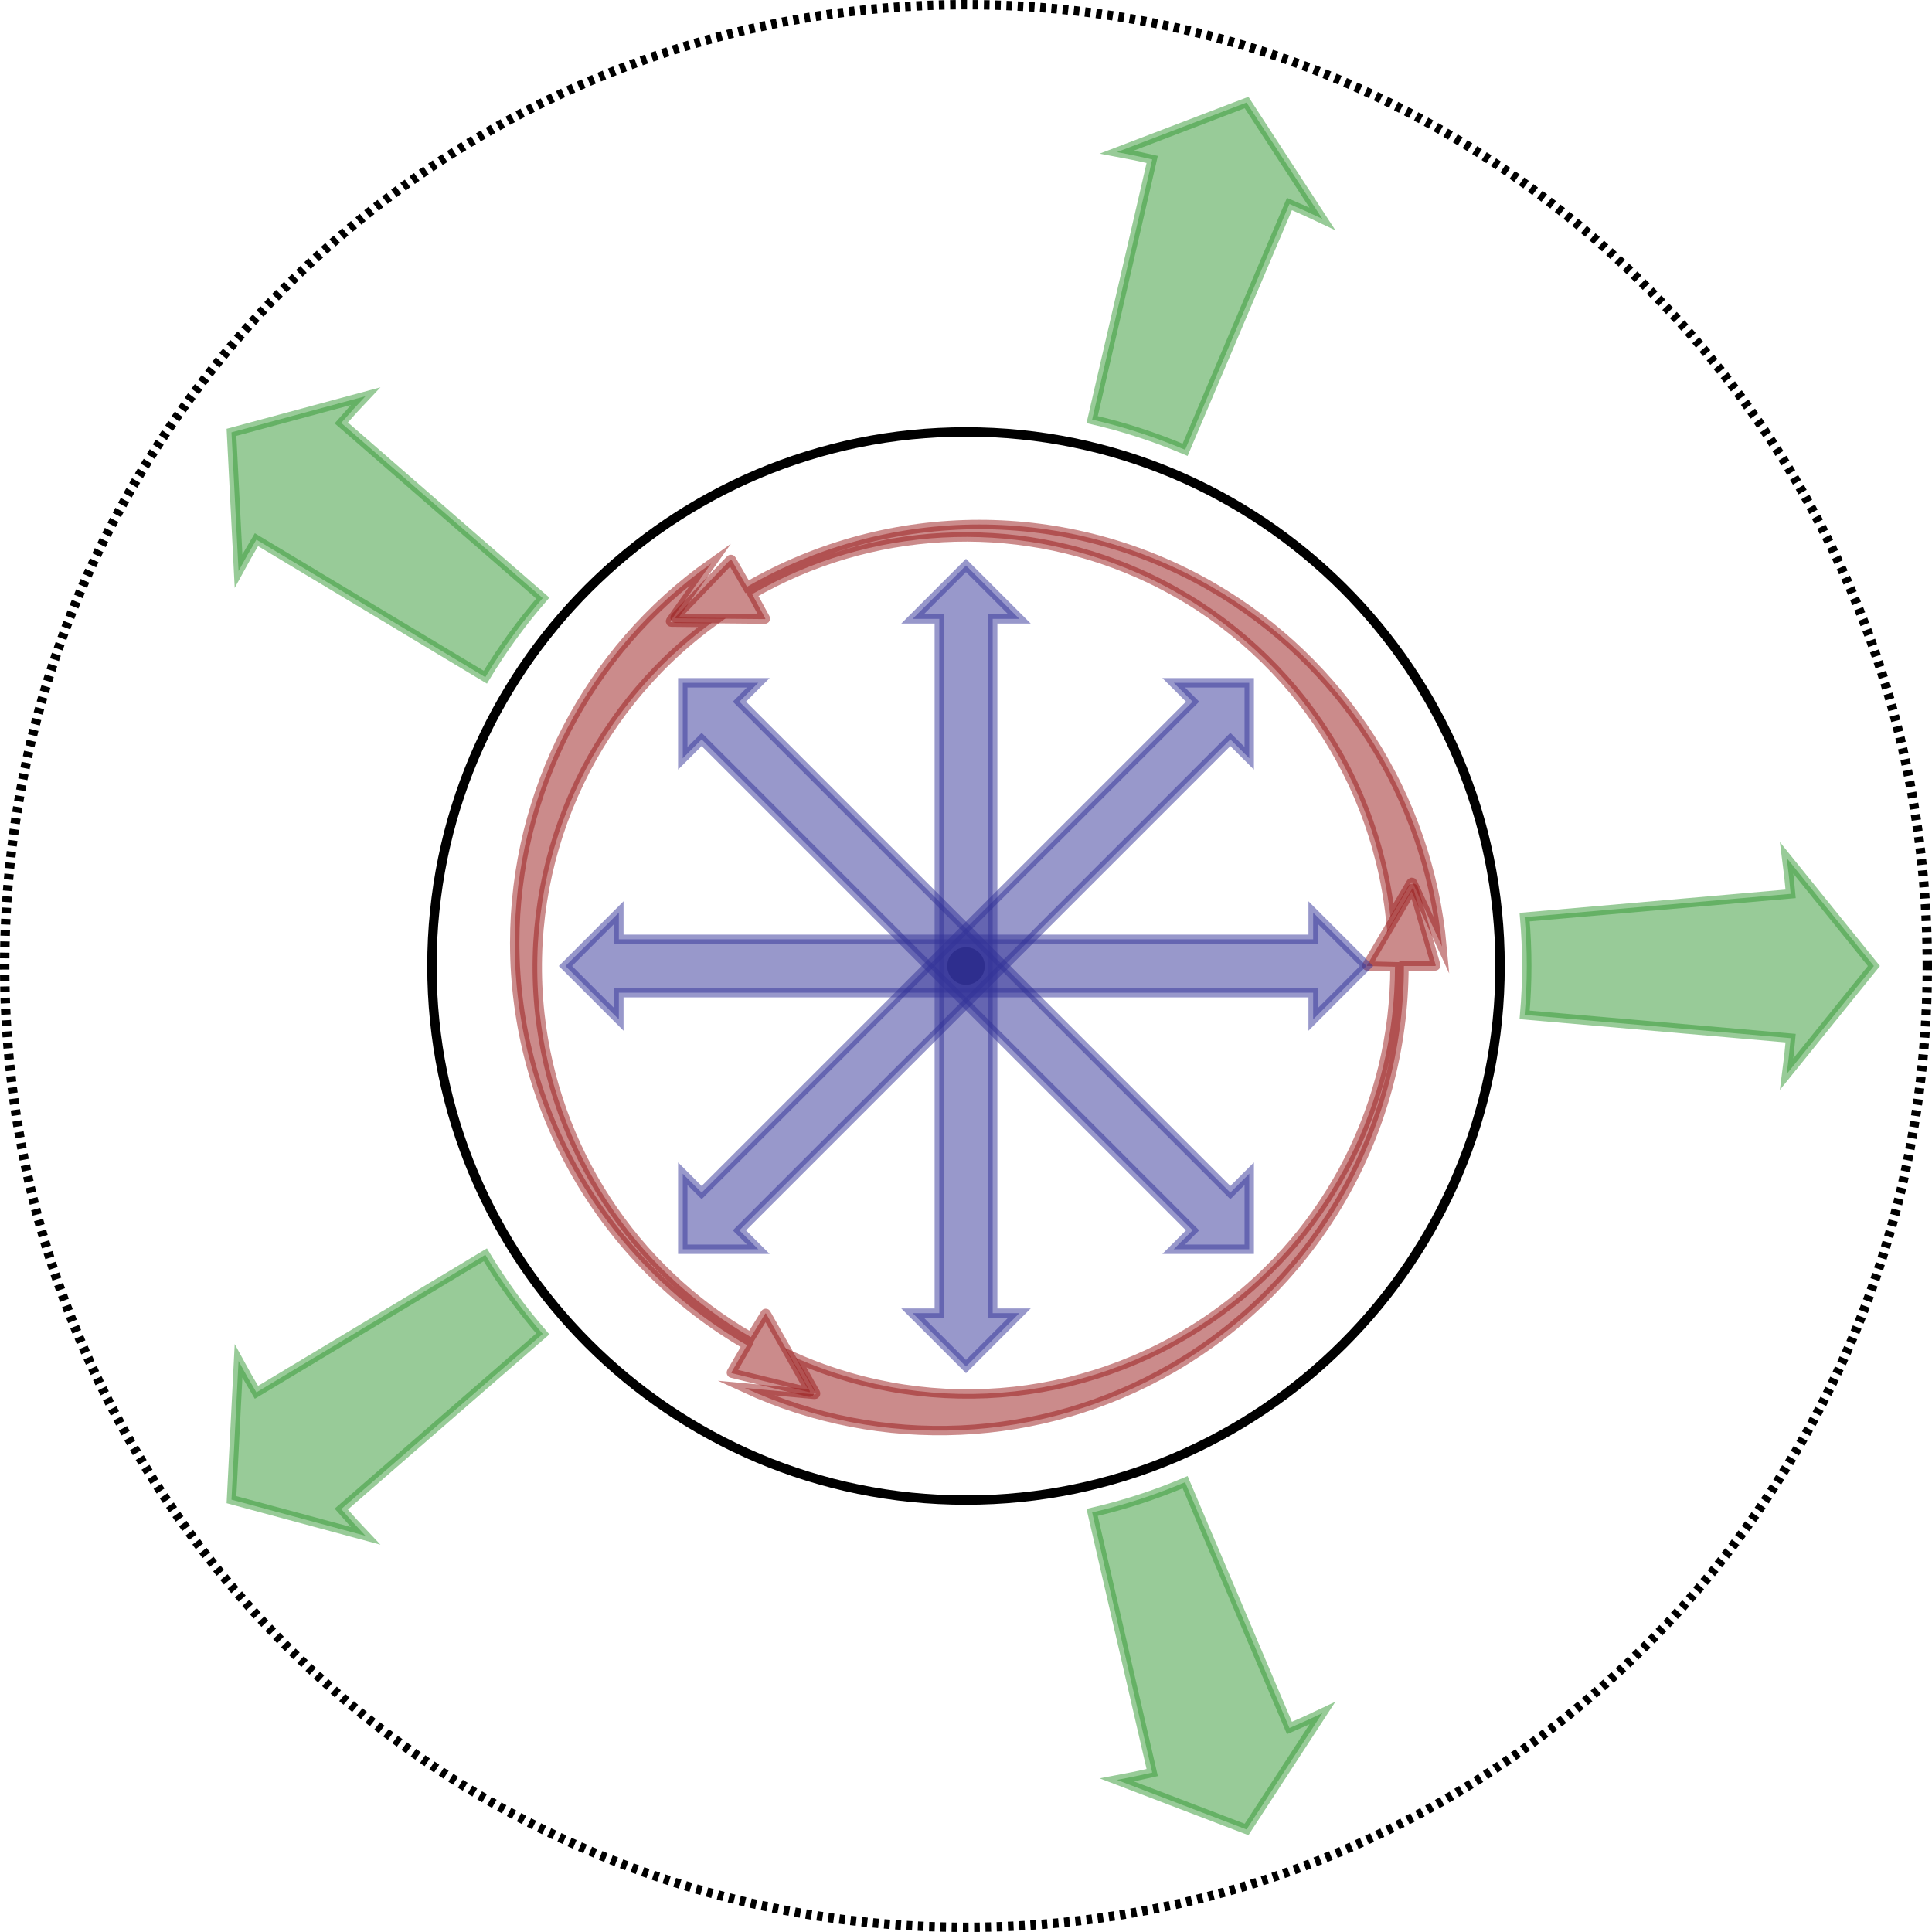 <?xml version="1.0" encoding="UTF-8"?>
<svg xmlns="http://www.w3.org/2000/svg" xmlns:xlink="http://www.w3.org/1999/xlink" width="1025.453pt" height="1025.453pt" viewBox="0 0 1025.453 1025.453" version="1.1">
<g id="surface1">
<path style=" stroke:none;fill-rule:nonzero;fill:rgb(0%,0%,0%);fill-opacity:1;" d="M 522.691 512.727 C 522.691 507.223 518.23 502.762 512.727 502.762 C 507.227 502.762 502.766 507.223 502.766 512.727 C 502.766 518.227 507.227 522.688 512.727 522.688 C 518.23 522.688 522.691 518.227 522.691 512.727 Z "/>
<path style="fill:none;stroke-width:4.981;stroke-linecap:butt;stroke-linejoin:miter;stroke:rgb(0%,0%,0%);stroke-opacity:1;stroke-miterlimit:10;" d="M 283.468 -0.001 C 283.468 156.558 156.558 283.468 -0 283.468 C -156.559 283.468 -283.469 156.558 -283.469 -0.001 C -283.469 -156.555 -156.559 -283.469 -0 -283.469 C 156.558 -283.469 283.468 -156.555 283.468 -0.001 Z " transform="matrix(1,0,0,-1,512.727,512.726)"/>
<path style="fill:none;stroke-width:4.981;stroke-linecap:butt;stroke-linejoin:miter;stroke:rgb(0%,0%,0%);stroke-opacity:1;stroke-dasharray:2.989,2.989;stroke-miterlimit:10;" d="M 510.242 -0.001 C 510.242 281.804 281.804 510.242 -0 510.242 C -281.801 510.242 -510.243 281.804 -510.243 -0.001 C -510.243 -281.801 -281.801 -510.243 -0 -510.243 C 281.804 -510.243 510.242 -281.801 510.242 -0.001 Z " transform="matrix(1,0,0,-1,512.727,512.726)"/>
<path style="fill-rule:nonzero;fill:rgb(59.999%,9.999%,9.999%);fill-opacity:0.5;stroke-width:4.981;stroke-linecap:butt;stroke-linejoin:miter;stroke:rgb(59.999%,9.999%,9.999%);stroke-opacity:0.5;stroke-miterlimit:10;" d="M 236.203 44.081 L 225.308 25.667 C 216.492 106.191 165.363 175.921 91.218 208.546 C 25.113 237.632 -50.95 233.492 -113.497 197.378 L -106.54 184.558 C -106.407 184.316 -106.524 184.121 -106.797 184.124 L -153.883 184.566 C -154.434 184.57 -154.571 184.898 -154.188 185.296 L -125.071 215.671 C -124.879 215.871 -124.614 215.839 -124.477 215.601 L -116.223 201.304 C -39.93 245.351 54.101 245.351 130.394 201.304 C 199.726 161.277 245.335 90.007 252.66 10.289 L 237.128 44.035 C 236.898 44.535 236.484 44.554 236.203 44.081 L 225.816 26.527 C 225.535 26.054 225.535 26.054 225.816 26.527 L 236.203 44.081 C 236.484 44.554 236.484 44.554 236.203 44.081 Z " transform="matrix(1,0,0,-1,512.727,512.726)"/>
<path style="fill-rule:nonzero;fill:rgb(59.999%,9.999%,9.999%);fill-opacity:0.5;stroke-width:4.981;stroke-linecap:butt;stroke-linejoin:miter;stroke:rgb(59.999%,9.999%,9.999%);stroke-opacity:0.5;stroke-miterlimit:10;" d="M -156.278 182.519 L -134.883 182.288 C -200.207 134.39 -235.036 55.246 -226.215 -25.278 C -218.352 -97.071 -176.735 -160.868 -114.188 -196.981 L -106.563 -184.544 C -106.418 -184.309 -106.192 -184.313 -106.055 -184.551 L -82.899 -225.547 C -82.625 -226.028 -82.84 -226.309 -83.375 -226.18 L -124.243 -216.149 C -124.508 -216.087 -124.614 -215.837 -124.477 -215.598 L -116.223 -201.301 C -192.516 -157.254 -239.532 -75.821 -239.532 12.273 C -239.532 92.331 -200.614 167.464 -135.239 213.663 L -156.696 183.347 C -157.016 182.894 -156.829 182.527 -156.278 182.519 L -135.879 182.3 C -135.329 182.292 -135.329 182.292 -135.879 182.3 L -156.278 182.519 C -156.829 182.527 -156.829 182.527 -156.278 182.519 Z " transform="matrix(1,0,0,-1,512.727,512.726)"/>
<path style="fill-rule:nonzero;fill:rgb(59.999%,9.999%,9.999%);fill-opacity:0.5;stroke-width:4.981;stroke-linecap:butt;stroke-linejoin:miter;stroke:rgb(59.999%,9.999%,9.999%);stroke-opacity:0.5;stroke-miterlimit:10;" d="M -79.926 -226.598 L -90.422 -207.958 C -16.282 -240.583 69.671 -231.169 135 -183.27 C 193.242 -140.563 227.683 -72.622 227.683 -0.399 L 213.101 -0.012 C 212.824 -0.004 212.714 0.195 212.855 0.429 L 236.777 40.98 C 237.058 41.456 237.41 41.413 237.566 40.886 L 249.312 0.48 C 249.39 0.214 249.23 -0.001 248.953 -0.001 L 232.445 -0.001 C 232.445 -88.094 185.429 -169.528 109.136 -213.579 C 39.804 -253.606 -44.719 -257.469 -117.418 -223.954 L -80.43 -227.376 C -79.883 -227.426 -79.657 -227.079 -79.926 -226.598 L -89.934 -208.825 C -90.204 -208.344 -90.204 -208.344 -89.934 -208.825 L -79.926 -226.598 C -79.657 -227.079 -79.657 -227.079 -79.926 -226.598 Z " transform="matrix(1,0,0,-1,512.727,512.726)"/>
<path style="fill-rule:nonzero;fill:rgb(20%,20%,59.999%);fill-opacity:0.5;stroke-width:4.981;stroke-linecap:butt;stroke-linejoin:miter;stroke:rgb(20%,20%,59.999%);stroke-opacity:0.5;stroke-miterlimit:10;" d="M -212.602 -0.001 L -184.254 28.347 L -184.254 14.175 L 184.253 14.175 L 184.253 28.347 L 212.601 -0.001 L 184.253 -28.348 L 184.253 -14.172 L -184.254 -14.172 L -184.254 -28.348 Z " transform="matrix(1,0,0,-1,512.727,512.726)"/>
<path style="fill-rule:nonzero;fill:rgb(20%,20%,59.999%);fill-opacity:0.5;stroke-width:4.981;stroke-linecap:butt;stroke-linejoin:miter;stroke:rgb(20%,20%,59.999%);stroke-opacity:0.5;stroke-miterlimit:10;" d="M -150.332 -150.333 L -150.332 -110.243 L -140.309 -120.266 L 120.265 140.308 L 110.242 150.331 L 150.332 150.331 L 150.332 110.242 L 140.308 120.265 L -120.266 -140.309 L -110.243 -150.333 Z " transform="matrix(1,0,0,-1,512.727,512.726)"/>
<path style="fill-rule:nonzero;fill:rgb(20%,20%,59.999%);fill-opacity:0.5;stroke-width:4.981;stroke-linecap:butt;stroke-linejoin:miter;stroke:rgb(20%,20%,59.999%);stroke-opacity:0.5;stroke-miterlimit:10;" d="M -0 -212.602 L -28.348 -184.254 L -14.172 -184.254 L -14.172 184.253 L -28.348 184.253 L -0 212.601 L 28.347 184.253 L 14.171 184.253 L 14.171 -184.254 L 28.347 -184.254 Z " transform="matrix(1,0,0,-1,512.727,512.726)"/>
<path style="fill-rule:nonzero;fill:rgb(20%,20%,59.999%);fill-opacity:0.5;stroke-width:4.981;stroke-linecap:butt;stroke-linejoin:miter;stroke:rgb(20%,20%,59.999%);stroke-opacity:0.5;stroke-miterlimit:10;" d="M 150.332 -150.333 L 110.242 -150.333 L 120.265 -140.309 L -140.309 120.265 L -150.332 110.242 L -150.332 150.331 L -110.243 150.331 L -120.266 140.308 L 140.308 -120.266 L 150.332 -110.243 Z " transform="matrix(1,0,0,-1,512.727,512.726)"/>
<path style="fill-rule:nonzero;fill:rgb(20%,59.999%,20%);fill-opacity:0.5;stroke-width:4.981;stroke-linecap:butt;stroke-linejoin:miter;stroke:rgb(20%,59.999%,20%);stroke-opacity:0.5;stroke-miterlimit:10;" d="M 296.507 -25.942 C 298.015 -8.692 298.015 8.691 296.507 25.941 L 437.699 38.296 C 437.144 44.656 436.433 51.015 435.601 57.343 L 481.894 -0.001 L 435.601 -57.34 C 436.433 -51.012 437.144 -44.657 437.699 -38.294 Z " transform="matrix(1,0,0,-1,512.727,512.726)"/>
<path style="fill-rule:nonzero;fill:rgb(20%,59.999%,20%);fill-opacity:0.5;stroke-width:4.981;stroke-linecap:butt;stroke-linejoin:miter;stroke:rgb(20%,59.999%,20%);stroke-opacity:0.5;stroke-miterlimit:10;" d="M 116.3 273.98 C 100.359 280.746 83.824 286.117 66.953 290.015 L 98.835 428.113 C 92.613 429.55 86.351 430.839 80.074 432.003 L 148.918 458.316 L 189.144 396.566 C 183.382 399.312 177.558 401.953 171.679 404.445 Z " transform="matrix(1,0,0,-1,512.727,512.726)"/>
<path style="fill-rule:nonzero;fill:rgb(20%,59.999%,20%);fill-opacity:0.5;stroke-width:4.981;stroke-linecap:butt;stroke-linejoin:miter;stroke:rgb(20%,59.999%,20%);stroke-opacity:0.5;stroke-miterlimit:10;" d="M -224.633 195.269 C -235.989 182.199 -246.207 168.136 -255.129 153.292 L -376.618 226.292 C -379.907 220.816 -383.067 215.257 -386.114 209.648 L -389.864 283.249 L -318.704 302.429 C -323.098 297.8 -327.411 293.074 -331.598 288.253 Z " transform="matrix(1,0,0,-1,512.727,512.726)"/>
<path style="fill-rule:nonzero;fill:rgb(20%,59.999%,20%);fill-opacity:0.5;stroke-width:4.981;stroke-linecap:butt;stroke-linejoin:miter;stroke:rgb(20%,59.999%,20%);stroke-opacity:0.5;stroke-miterlimit:10;" d="M -255.129 -153.294 C -246.207 -168.133 -235.989 -182.2 -224.633 -195.27 L -331.598 -288.254 C -327.411 -293.075 -323.098 -297.797 -318.707 -302.43 L -389.864 -283.251 L -386.114 -209.649 C -383.067 -215.258 -379.907 -220.817 -376.618 -226.29 Z " transform="matrix(1,0,0,-1,512.727,512.726)"/>
<path style="fill-rule:nonzero;fill:rgb(20%,59.999%,20%);fill-opacity:0.5;stroke-width:4.981;stroke-linecap:butt;stroke-linejoin:miter;stroke:rgb(20%,59.999%,20%);stroke-opacity:0.5;stroke-miterlimit:10;" d="M 66.953 -290.012 C 83.824 -286.118 100.359 -280.743 116.3 -273.981 L 171.679 -404.446 C 177.558 -401.95 183.382 -399.313 189.144 -396.563 L 148.918 -458.313 L 80.074 -432.004 C 86.351 -430.84 92.613 -429.551 98.835 -428.114 Z " transform="matrix(1,0,0,-1,512.727,512.726)"/>
</g>
</svg>
